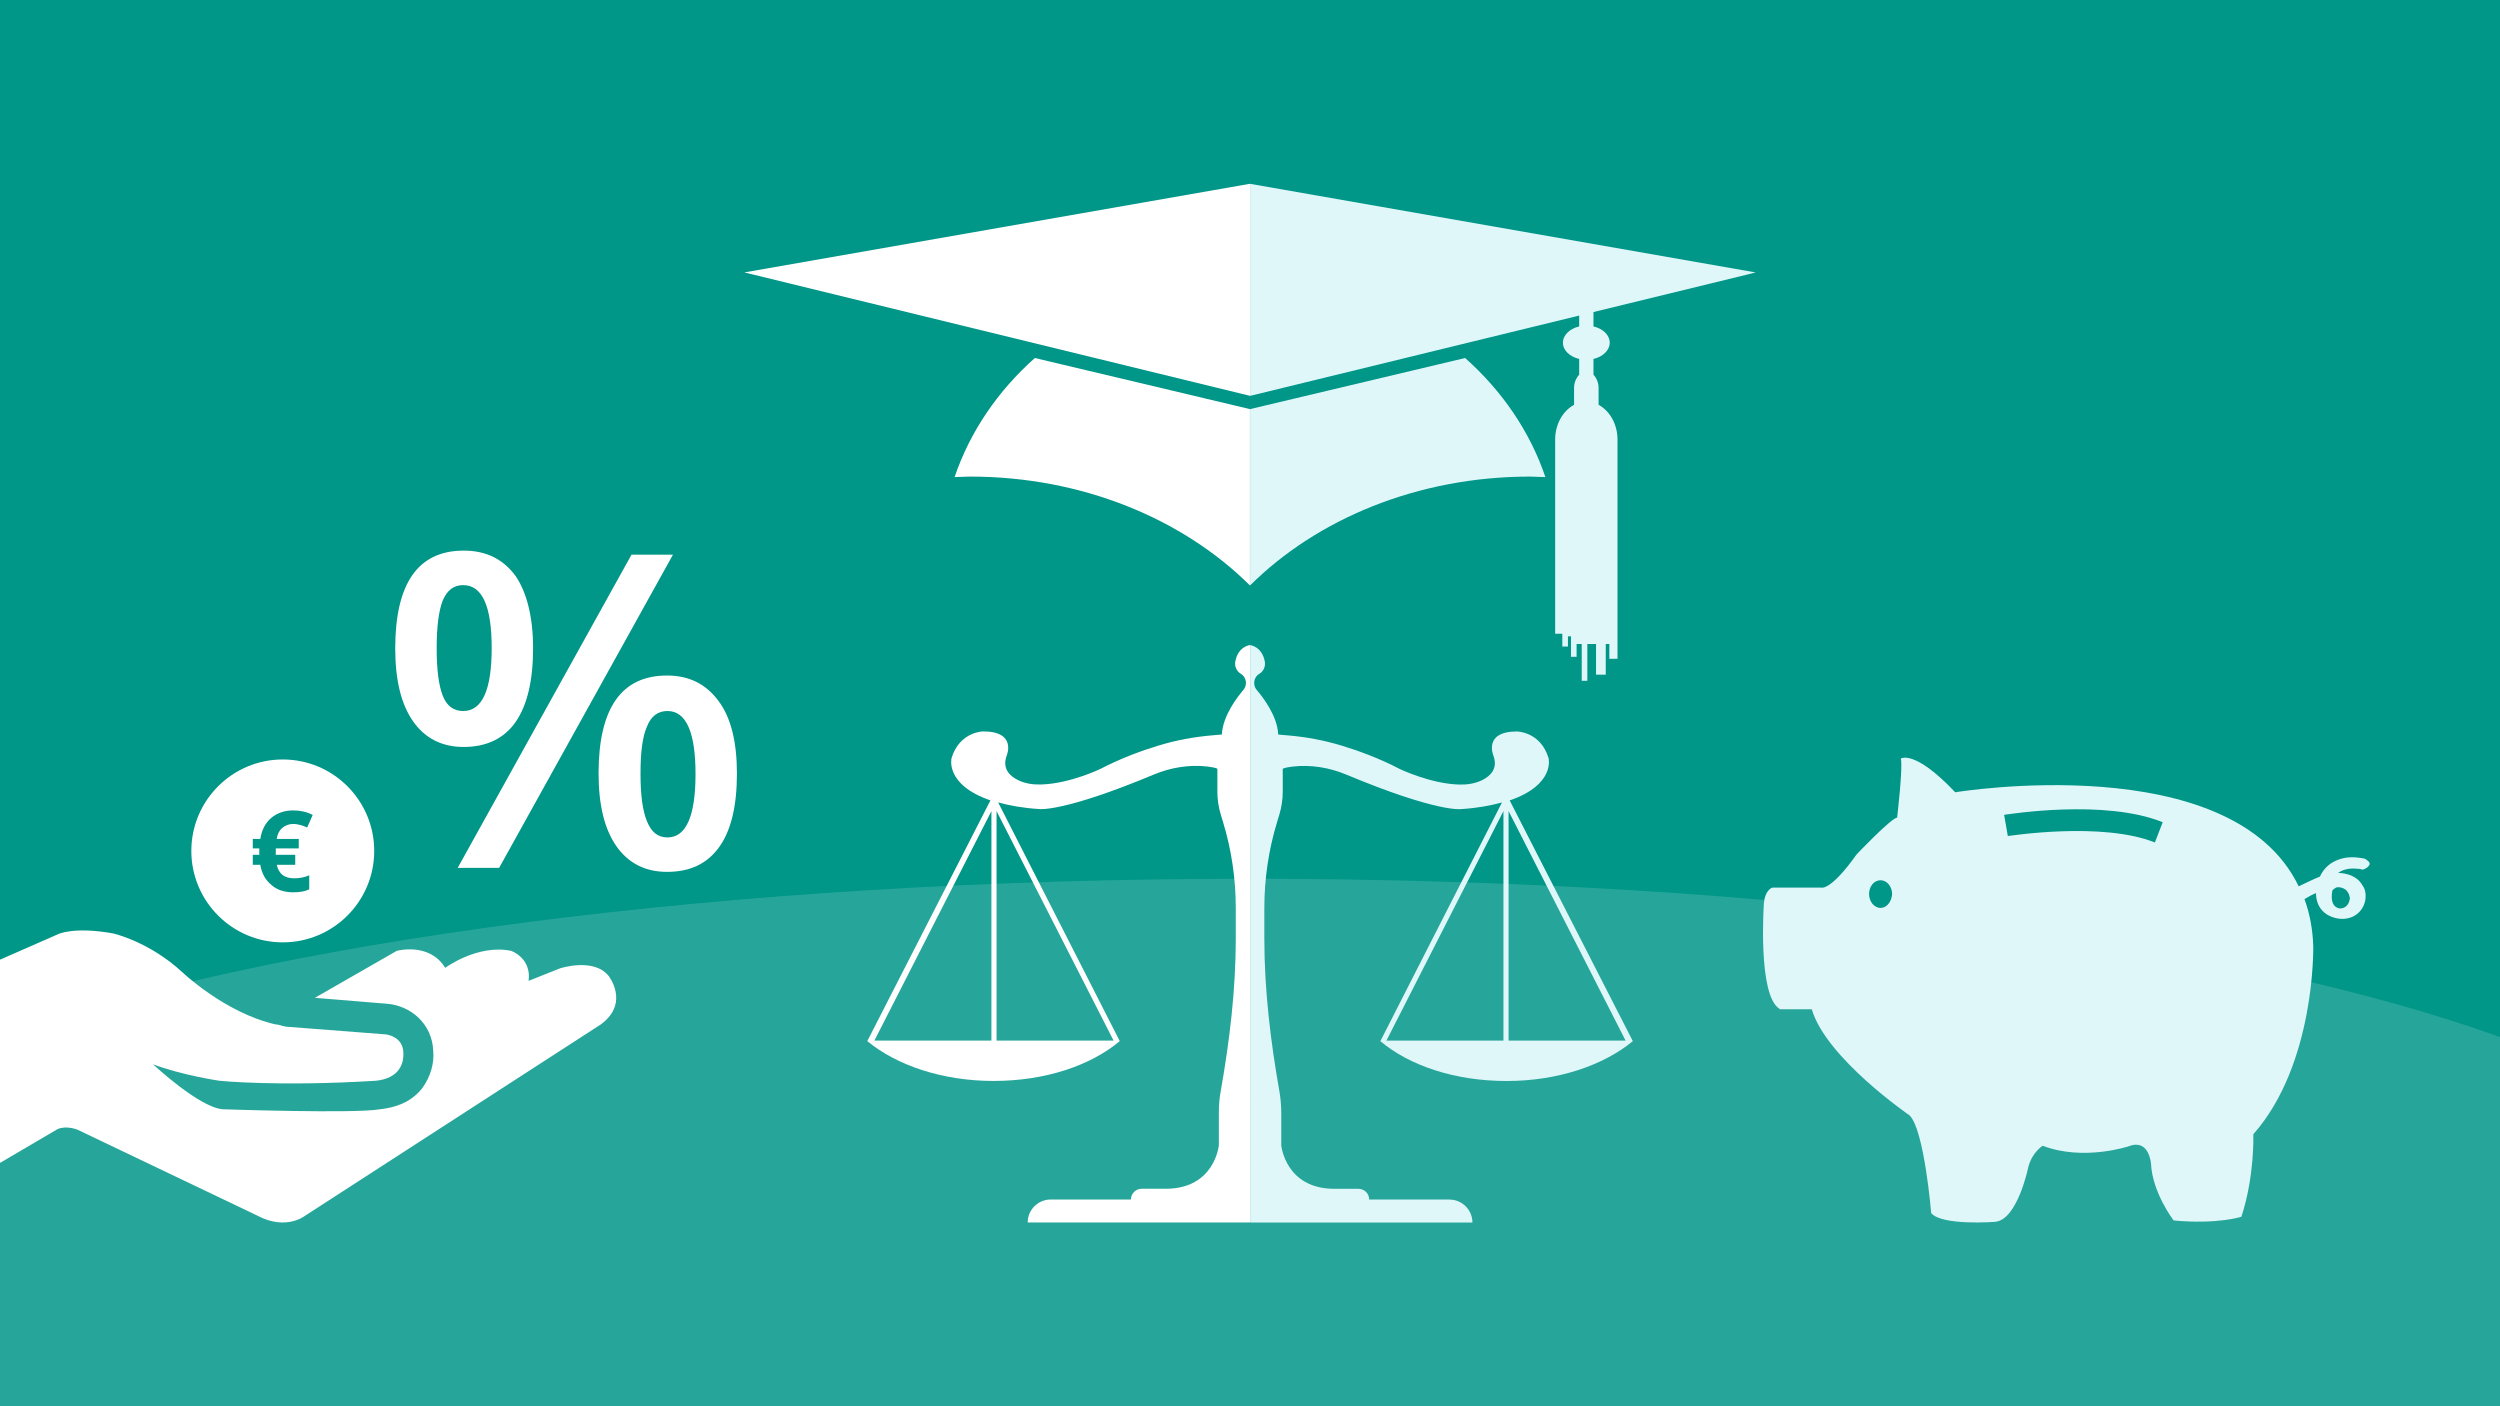 <?xml version="1.0" encoding="utf-8"?>
<!-- Generator: Adobe Illustrator 23.0.0, SVG Export Plug-In . SVG Version: 6.00 Build 0)  -->
<svg version="1.1" id="Ebene_1" xmlns="http://www.w3.org/2000/svg" xmlns:xlink="http://www.w3.org/1999/xlink" x="0px" y="0px"
	 viewBox="0 0 453.54 255.12" style="enable-background:new 0 0 453.54 255.12;" xml:space="preserve">
<style type="text/css">
	.st0{fill:#009688;}
	.st1{fill:#26A69A;}
	.st2{fill:#FFFFFF;}
	.st3{fill:#E0F7FA;}
</style>
<rect x="0" y="0" class="st0" width="453.54" height="255.12"/>
<path class="st1" d="M453.54,255.12v-66.98c-47.88-17.27-131.56-28.72-226.77-28.72S47.88,170.86,0,188.14v66.98H453.54z"/>
<polygon class="st2" points="226.77,33.34 135.03,49.42 226.77,71.81 "/>
<path class="st2" d="M226.77,74.22l-39.03-9.27c-6.68,5.93-11.77,13.35-14.56,21.6c0.93,0,1.85-0.09,2.78-0.09
	c20.4,0,38.66,7.69,50.8,19.75c0,0,0,0,0,0V74.22z"/>
<path class="st3" d="M226.77,74.22l39.03-9.27c6.68,5.93,11.77,13.35,14.56,21.6c-0.93,0-1.85-0.09-2.78-0.09
	c-20.4,0-38.66,7.69-50.8,19.75c0,0,0,0,0,0V74.22z"/>
<path class="st2" d="M221.12,201.85v5.93c0,0-0.74,7.88-9.64,7.88h-4.36c-1.08,0-1.95,0.87-1.95,1.95v0h-14.56
	c-2.3,0-4.17,1.87-4.17,4.17v0h40.33V117.02c0,0-2.17,0.22-2.67,3.01c-0.16,0.89,0.28,1.78,1.01,2.21c0.58,0.34,0.92,0.99,0.92,1.66
	l0,0c0,0.46-0.16,0.91-0.46,1.26c-1.12,1.33-3.74,4.68-3.9,8.09l-1.73,0.15c-3.32,0.28-6.6,0.89-9.78,1.86
	c-3.02,0.92-6.8,2.29-10.46,4.2c0,0-5.58,2.72-10.86,2.86c-1.44,0.04-2.89-0.17-4.18-0.81c-1.45-0.72-2.91-2.06-2.02-4.46
	c0,0,1.85-4.36-4.26-4.36c0,0-4.26,0-5.75,4.82c0,0-1.3,4.82,7.05,7.69l-22.34,43.67c5.28,4.36,13.54,7.23,22.9,7.23
	s17.61-2.78,22.9-7.23l-22.06-43.3c2.04,0.56,4.45,1.02,7.51,1.21c0,0,4.38,0.57,20.72-6.26c3.08-1.29,6.44-1.84,9.75-1.46
	c0.72,0.08,1.36,0.21,1.79,0.39v4.16c0,1.43,0.21,2.84,0.63,4.21l0.39,1.28c1.54,5.06,2.32,10.33,2.32,15.62v5.52
	c0,9.33-1.12,18.59-2.74,27.77C221.24,199.13,221.12,200.4,221.12,201.85z M179.86,188.78h-21.23l21.23-41.63V188.78z
	 M202.02,188.78h-21.23v-41.63L202.02,188.78z"/>
<path class="st3" d="M232.11,198.02c-1.62-9.18-2.74-18.45-2.74-27.77v-5.52c0-5.29,0.78-10.56,2.32-15.62l0.39-1.28
	c0.41-1.36,0.63-2.78,0.63-4.21v-4.16c0.43-0.19,1.07-0.31,1.79-0.39c3.31-0.38,6.67,0.17,9.75,1.46
	c16.34,6.83,20.72,6.26,20.72,6.26c3.06-0.19,5.47-0.65,7.51-1.21l-22.06,43.3c5.28,4.45,13.54,7.23,22.9,7.23s17.61-2.87,22.9-7.23
	l-22.34-43.67c8.34-2.87,7.05-7.69,7.05-7.69c-1.48-4.82-5.75-4.82-5.75-4.82c-6.12,0-4.26,4.36-4.26,4.36
	c0.89,2.4-0.57,3.74-2.02,4.46c-1.29,0.64-2.74,0.85-4.18,0.81c-5.28-0.14-10.86-2.86-10.86-2.86c-3.66-1.92-7.44-3.28-10.46-4.2
	c-3.18-0.97-6.46-1.58-9.78-1.86l-1.73-0.15c-0.16-3.41-2.77-6.76-3.9-8.09c-0.3-0.35-0.46-0.8-0.46-1.26l0,0
	c0-0.68,0.34-1.32,0.92-1.66c0.73-0.42,1.17-1.31,1.01-2.21c-0.51-2.79-2.67-3.01-2.67-3.01v104.76h40.33v0
	c0-2.3-1.87-4.17-4.17-4.17h-14.56v0c0-1.08-0.87-1.95-1.95-1.95h-4.36c-8.9,0-9.64-7.88-9.64-7.88v-5.93
	C232.43,200.4,232.3,199.13,232.11,198.02z M273.68,147.15l21.23,41.63h-21.23V147.15z M272.75,147.15v41.63h-21.23L272.75,147.15z"
	/>
<path class="st3" d="M293.44,79.74c0-2.78-1.39-5.19-3.43-6.3v-3.07c0-0.89-0.33-1.74-0.93-2.4v-2.85c1.71-0.4,2.95-1.57,2.95-2.95
	c0-1.39-1.24-2.55-2.95-2.95v-2.61l29.44-7.18l-91.74-16.08v38.47l59.71-14.57v1.97c-1.71,0.4-2.95,1.57-2.95,2.95
	c0,1.39,1.24,2.55,2.95,2.95v2.85c-0.6,0.66-0.93,1.51-0.93,2.4v3.07c-2.04,1.11-3.43,3.52-3.43,6.3v32.5v2.73h1.3v2.32h1.02v-1.85
	H285v3.71h1.02v-2.32h0.93v6.68h1.02v-6.68h1.58v5.56h1.76v-5.56h0.65v2.69h1.48v-4.54v-2.73h0V79.74z"/>
<g>
	<g>
		<path class="st2" d="M51.3,137.78c-9.15,0-16.59,7.43-16.59,16.59c0,9.15,7.43,16.59,16.59,16.59s16.59-7.43,16.59-16.59
			C67.89,145.21,60.46,137.78,51.3,137.78z M54.2,152.19v1.72h-4.17v0.36v0.45v0.36h3.53v1.81h-3.35c0.36,1.63,1.36,2.45,3.17,2.45
			c0.91,0,1.9-0.18,2.72-0.54v2.54c-0.73,0.36-1.72,0.54-2.9,0.54c-1.63,0-2.99-0.45-3.99-1.36c-1.09-0.91-1.72-2.08-1.99-3.63
			h-1.36v-1.81h1.18c0-0.18,0-0.36,0-0.63v-0.54h-1.18v-1.72h1.36c0.27-1.63,0.91-2.9,1.99-3.81c1.09-0.91,2.45-1.36,3.99-1.36
			c1.27,0,2.45,0.27,3.53,0.82l-1,2.27c-0.45-0.18-0.91-0.36-1.27-0.45c-0.36-0.09-0.82-0.18-1.27-0.18c-0.82,0-1.45,0.27-1.99,0.73
			c-0.54,0.45-0.91,1.18-1,1.99L54.2,152.19L54.2,152.19z"/>
	</g>
	<g>
		<path class="st2" d="M96.71,117.57c0,5.98-1.09,10.42-3.17,13.41c-2.08,2.99-5.26,4.53-9.43,4.53c-3.9,0-6.98-1.54-9.15-4.62
			c-2.18-3.08-3.26-7.52-3.26-13.23c0-11.87,4.17-17.77,12.42-17.77c4.08,0,7.16,1.54,9.43,4.62
			C95.53,107.42,96.71,111.86,96.71,117.57z M79.22,117.57c0,3.9,0.36,6.71,1.09,8.61c0.73,1.9,1.99,2.81,3.72,2.81
			c3.44,0,5.17-3.81,5.17-11.42c0-7.61-1.72-11.42-5.17-11.42c-1.72,0-2.9,0.91-3.72,2.81C79.58,110.86,79.22,113.76,79.22,117.57z
			 M122.09,100.62l-31.54,56.83h-7.52l31.54-56.83H122.09z M133.69,140.32c0,5.98-1.09,10.42-3.26,13.41
			c-2.18,2.99-5.26,4.44-9.43,4.44c-3.9,0-6.98-1.54-9.15-4.62c-2.18-3.08-3.26-7.52-3.26-13.23c0-11.87,4.17-17.77,12.42-17.77
			c3.99,0,7.07,1.54,9.34,4.62C132.61,130.17,133.69,134.61,133.69,140.32z M116.2,140.32c0,3.9,0.36,6.71,1.18,8.7
			c0.82,1.99,1.99,2.9,3.72,2.9c3.35,0,5.08-3.81,5.08-11.51c0-7.61-1.72-11.42-5.08-11.42c-1.72,0-2.99,0.91-3.72,2.81
			C116.56,133.61,116.2,136.42,116.2,140.32z"/>
	</g>
</g>
<path class="st3" d="M427.56,157.6c0.42,0,0.75,0.08,1.09,0.17c1.09-0.33,1.25-1,1.25-1c0.08-0.5-0.92-1-0.92-1
	c-0.25-0.08-0.59-0.08-1.09-0.17c-1.84-0.25-3.43,0.08-4.85,0.92c-0.92,0.59-1.67,1.42-2.17,2.51c-1.09,0.42-2.59,1.17-3.85,1.76
	c-12.21-25.34-62.31-17.06-62.31-17.06c-7.44-7.86-9.87-6.11-9.87-6.11c0.42,1.42-0.67,10.7-0.67,10.7
	c-1.17,0.17-7.36,6.69-7.36,6.69c-4.68,6.61-6.36,6.02-6.36,6.02h-8.86l0,0c0,0,0,0-0.08,0l0,0l0,0c-0.25,0.08-1.34,0.67-1.51,2.84
	c0,0-1.17,16.73,2.84,19.15c0,0.08,0,0.08,0,0.08h5.85c2.59,8.86,17.73,19.24,17.73,19.24c2.68,2.59,3.93,17.73,3.93,17.73
	c1.92,2.34,11.62,1.59,11.62,1.59c4.1-0.42,6.02-10.04,6.02-10.04c0.75-2.68,2.59-3.76,2.59-3.76c7.44,2.84,15.64,0.08,15.64,0.08
	c3.68-1.42,4.01,3.18,4.01,3.18c0.25,5.27,4.1,10.29,4.1,10.29c7.95,0.75,12.29-0.67,12.29-0.67c2.43-7.36,2.17-14.97,2.17-14.97
	c11.29-12.8,10.87-34.04,10.87-34.04c-0.08-3.18-0.67-6.11-1.59-8.61c0.67-0.42,1.42-0.84,2.09-1.09c0,2.26,1.25,4.1,3.93,4.6
	c2.59,0.42,4.6-1.09,5.02-3.35c0.08-0.67,0.08-1.25-0.08-1.76l0,0l0,0c-0.08-0.33-0.25-0.67-0.5-1c-1-1.67-2.84-2.09-4.35-2.17
	C424.88,157.86,425.97,157.44,427.56,157.6z M341.17,164.71c-1.17,0-2.09-1.17-2.09-2.51c0-1.42,0.92-2.51,2.09-2.51
	s2.09,1.17,2.09,2.51C343.17,163.63,342.25,164.71,341.17,164.71z M390.93,152.84c-9.62-3.85-26.51-1.17-26.68-1.17l-0.67-3.85
	c0.75-0.08,18.15-2.93,28.77,1.34L390.93,152.84z M426.3,162.87c0,0.08,0,0.17,0,0.17c-0.17,1.17-0.92,1.84-1.92,1.76
	c-1.42-0.33-1.51-1.84-1.25-3.26c0.25-0.25,0.5-0.5,0.92-0.59C425.05,160.95,426.05,161.37,426.3,162.87z"/>
<path class="st2" d="M110.4,177.03c-2.72-3.35-8.79-1.36-8.79-1.36l-5.71,2.27c0.54-4.17-3.17-5.44-3.17-5.44
	c-6.07-1.27-11.96,3.08-11.96,3.08c-2.9-4.71-8.79-3.08-8.79-3.08l-14.86,8.52l13.23,1.09c3.99,0.36,8.07,3.44,8.25,8.61
	c0.18,1.9-0.36,4.53-2.08,6.8c-1.27,1.54-3.35,3.26-7.61,3.72c-4.53,0.82-28.46,0-28.46,0c-4.26-0.27-12.69-8.16-12.69-8.16
	c5.26,1.99,12.06,2.99,12.06,2.99s10.6,1.09,28.28,0c0.27,0,0.54-0.09,0.73-0.09c4.26-0.73,4.35-3.9,4.35-4.71v-0.09v-0.09
	c0-3.17-3.26-3.44-3.26-3.44l-17.58-1.36c-0.36,0-0.73-0.09-1.09-0.18c-0.09,0-0.18,0-0.27-0.09c-0.27-0.09-0.54-0.09-0.82-0.18
	c-0.09,0-0.09,0-0.18,0c-9.15-2.08-16.86-9.43-16.86-9.43c-6.07-5.62-12.6-7.07-12.6-7.07c-6.98-1.27-9.88,0.09-9.88,0.09L0,174.1
	v36.87l10.42-6.12c1.63-0.73,3.63,0.09,3.63,0.09l32.63,15.59c5.26,2.81,8.7,0,8.7,0l53.66-34.71
	C114.3,181.92,110.4,177.03,110.4,177.03z"/>
</svg>
